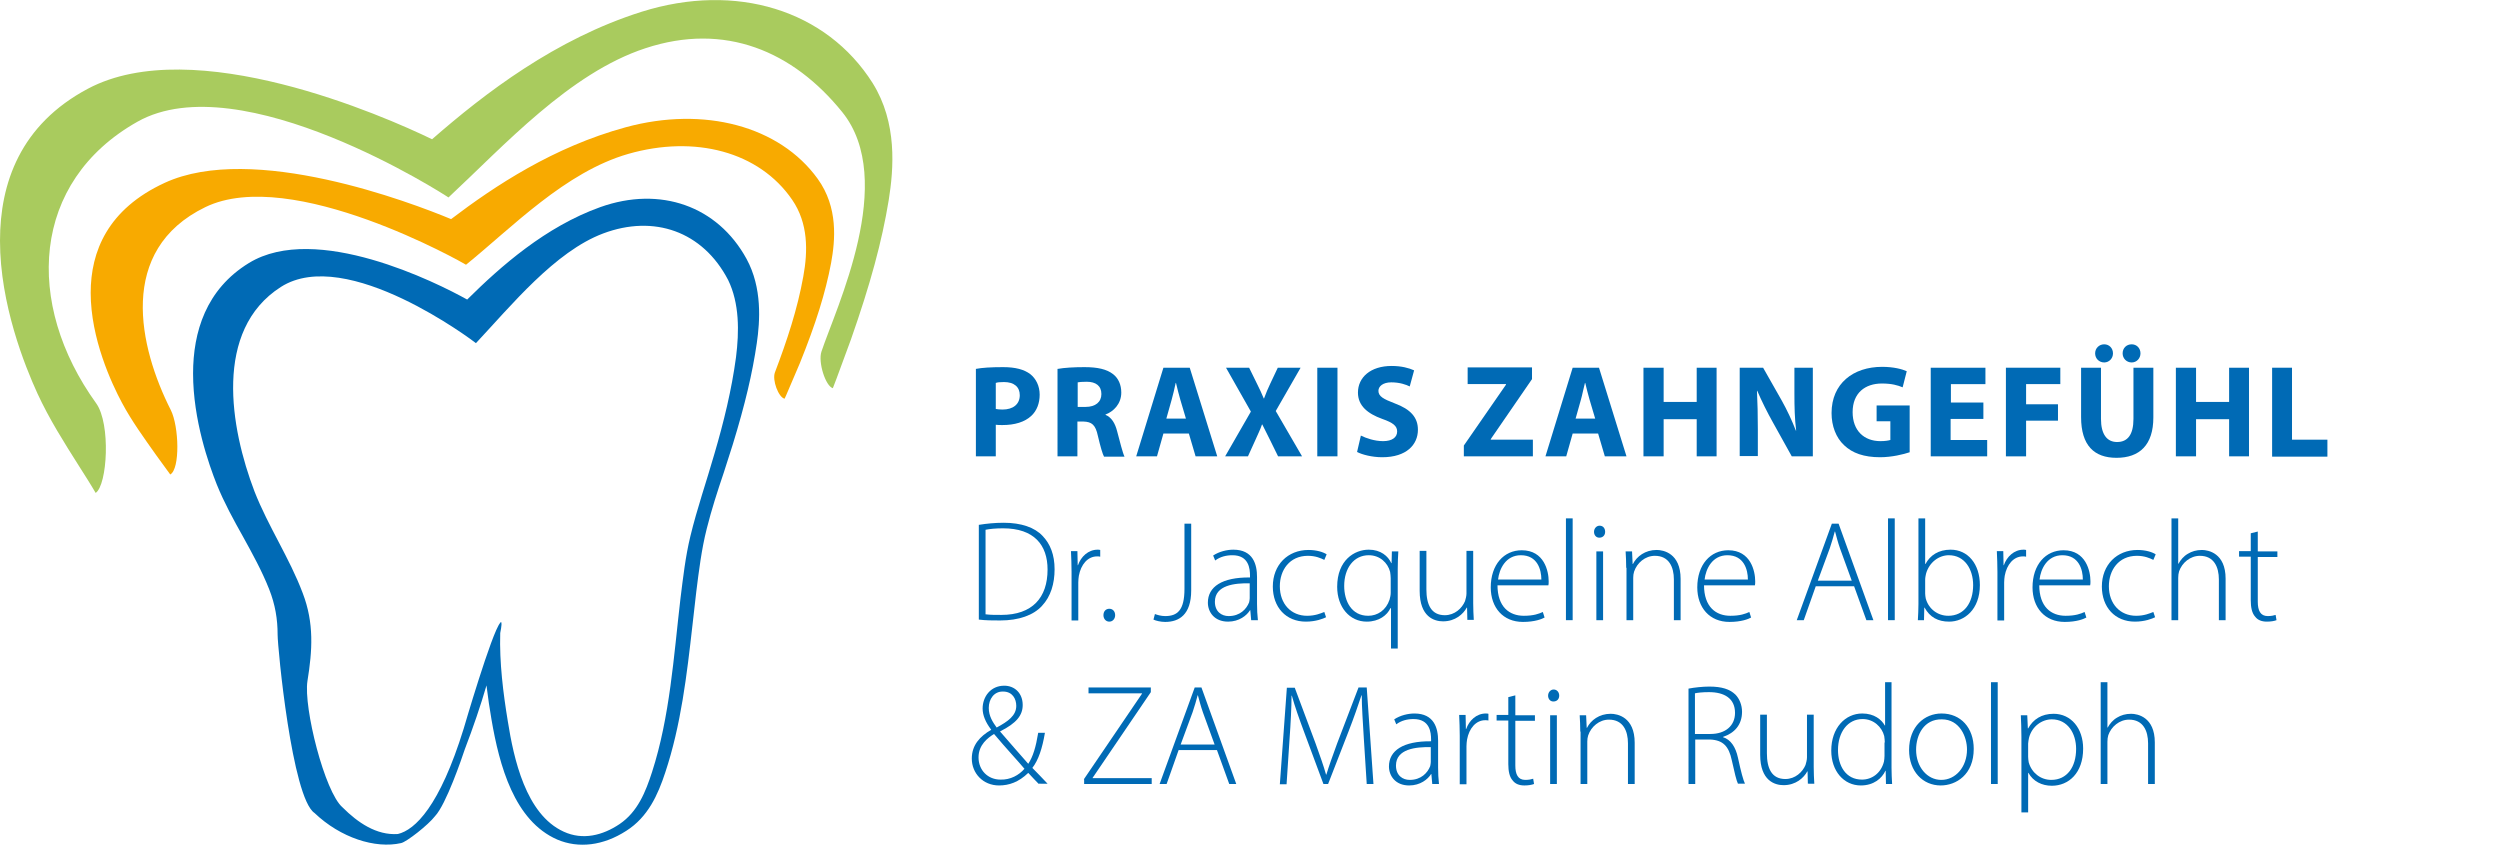 <?xml version="1.0" encoding="utf-8"?>
<!-- Generator: Adobe Illustrator 28.1.0, SVG Export Plug-In . SVG Version: 6.00 Build 0)  -->
<svg version="1.1" id="Ebene_1" xmlns="http://www.w3.org/2000/svg" xmlns:xlink="http://www.w3.org/1999/xlink" x="0px" y="0px"
	 width="854.6px" height="288.8px" viewBox="0 0 854.6 288.8" style="enable-background:new 0 0 854.6 288.8;" xml:space="preserve"
	>
<style type="text/css">
	.st0{fill:#006AB5;}
	.st1{fill:#F8AA00;}
	.st2{fill:#A9CB5E;}
	.st3{enable-background:new    ;}
</style>
<path class="st0" d="M255.2,88.5c-9.9-18.1-29.5-25-50-17.7c-18.7,6.7-34,20.2-45.5,31.6c-10.4-5.8-51.7-26.5-74.6-12.5
	c-14.7,9-19.1,23.6-19.1,37.8c0,15.8,5.4,31.1,8.1,37.9c2.5,6.2,5.8,12.2,9,17.9c3.2,5.8,6.5,11.8,8.9,17.9
	c2.1,5.3,2.9,10.3,2.9,15.6c0,4.3,4.9,55.7,12.6,60.9c8.9,8.5,20.8,12.3,29.6,10.3c1.9-0.4,9.3-6.2,11.6-9.2
	c3.8-4,9.2-19.9,10.2-22.9c2.8-7.3,5.4-14.9,7.4-21.8c0.5,4.2,1.1,8.1,1.7,11.6c2.7,15.8,7.8,34.7,22.5,41.1
	c7.3,3.1,15.7,2.1,23.6-3c7.4-4.7,10.8-12.3,13.3-19.9c5.4-16.2,7.4-33.5,9.3-50.3l1.3-11.4c0.9-7.2,1.8-14.6,3.6-21.7
	c1.6-6.4,3.7-12.9,5.8-19.1l3.1-9.7c4.2-13.7,6.7-24.3,8.2-34.6C259.8,109.8,260.6,98.4,255.2,88.5L255.2,88.5z M251.6,122.1
	c-1.5,11.2-4.2,22.2-7.4,33.1c-2.7,9.4-5.9,18.6-8.2,28.1c-1.7,7-2.5,14.2-3.4,21.4c-2.3,19.7-3.6,40.3-9.7,59.2
	c-2.2,6.8-4.9,13.6-11.1,17.8c-5.8,3.9-12.6,5.6-19.1,2.6c-13-5.9-17.1-25.1-19.1-37.7c-1.6-9.7-2.9-20.1-2.6-30.2
	c0.5-2.5,0.6-3.9,0.2-3.7c-0.1,0-0.2,0.1-0.2,0.2c-2.9,3.3-12.5,36.2-12.5,36.2c-8.2,26.5-16.6,34.6-22.5,36
	c-7.3,0.5-13.7-3.9-18.9-9.1c-6.1-5.2-13.4-34.2-12-43.2c1.7-10.5,2.3-19.8-1.6-30c-4.5-12-11.8-22.8-16.5-34.8
	c-8.3-21.7-14.1-55.1,9-69.9c22.5-14.4,66.1,18.7,66.7,19.2c12-12.8,27-31.3,43.5-37.5c17.3-6.5,34-0.8,42.7,15.9
	C252.8,103.7,252.7,113.3,251.6,122.1L251.6,122.1z"/>
<path class="st1" d="M53.4,155.6c1.6,2.2,3.2,4.4,4.8,6.6c3.4-1.9,3-16.4,0.2-22c-10.9-21.5-18.5-54.7,11.8-69.4
	c29.5-14.3,88.4,19.2,89.1,19.7c15.7-12.7,33.9-31.7,55.5-37.9c22.7-6.5,44.7-0.8,56,15.7c5.5,8,5.4,17.5,3.8,26.2
	c-2,11.2-5.6,22-9.7,32.8c-1,2.6,1.2,8.5,3.3,9c0.4-0.8,0.7-1.6,1.1-2.5l4.1-9.6c5.5-13.6,8.8-24.2,10.7-34.3
	c1.4-7.7,2.5-19-4.6-28.8c-13-18-38.8-24.9-65.6-17.6c-24.6,6.7-44.7,20-59.7,31.4c-13.7-5.7-67.8-26.3-97.9-12.4
	C36.8,71.5,31,86,31,100.1c0,15.6,7.1,30.9,10.7,37.6C45,143.9,49.3,149.8,53.4,155.6L53.4,155.6z"/>
<path class="st2" d="M27,159.3c1.9,3,3.9,6.1,5.7,9.2c4-2.7,5.2-23.6,0.2-30.6C8.3,103.8,10.6,62.1,47,41.6
	c35.4-19.9,105.4,25.2,106.3,25.9c18.9-17.6,41.4-42.5,67.3-51c27.2-9,50.5,1,67.3,21.8c18.9,23.4-2.1,66.9-7.1,81.9
	c-1.2,3.6,1.4,11.8,3.9,12.5c0.4-1.1,0.9-2.3,1.3-3.4l4.9-13.3c6.6-18.8,10.6-33.5,12.9-47.6c1.7-10.7,3-26.4-5.5-40
	C282.5,3.4,251.6-6.1,219.4,4c-29.5,9.3-53.6,27.8-71.7,43.6c-16.5-8-81.4-36.5-117.6-17.3C6.9,42.6,0,62.7,0,82.3
	c0,21.7,8.5,42.8,12.8,52.2C16.8,143.2,22,151.4,27,159.3L27,159.3z"/>
<g class="st3">
	<path class="st0" d="M333.6,126.1c2.1-0.4,5.1-0.6,9.3-0.6c4.2,0,7.2,0.8,9.3,2.4c1.9,1.5,3.2,4,3.2,7c0,3-1,5.5-2.8,7.2
		c-2.3,2.2-5.8,3.2-9.9,3.2c-0.9,0-1.7,0-2.3-0.1V156h-6.8V126.1z M340.4,139.8c0.6,0.1,1.3,0.2,2.3,0.2c3.6,0,5.9-1.8,5.9-4.9
		c0-2.8-1.9-4.5-5.4-4.5c-1.4,0-2.3,0.1-2.8,0.3V139.8z"/>
</g>
<g class="st3">
	<path class="st0" d="M361.6,126.1c2.2-0.4,5.5-0.6,9.1-0.6c4.5,0,7.6,0.7,9.8,2.4c1.8,1.4,2.8,3.6,2.8,6.3c0,3.9-2.7,6.5-5.4,7.5
		v0.1c2.1,0.9,3.3,2.9,4,5.7c0.9,3.4,1.9,7.4,2.5,8.6h-7c-0.5-0.9-1.2-3.3-2.1-7.1c-0.8-3.8-2.1-4.8-4.9-4.9h-2.1V156h-6.8V126.1z
		 M368.4,139.1h2.7c3.4,0,5.4-1.7,5.4-4.4c0-2.8-1.9-4.2-5-4.2c-1.7,0-2.6,0.1-3.1,0.2V139.1z"/>
</g>
<g class="st3">
	<path class="st0" d="M397.7,148.2l-2.2,7.8h-7.1l9.3-30.3h9l9.4,30.3h-7.4l-2.3-7.8H397.7z M405.4,143.1l-1.9-6.4
		c-0.5-1.8-1.1-4-1.5-5.8h-0.1c-0.4,1.8-0.9,4.1-1.4,5.8l-1.8,6.4H405.4z"/>
</g>
<g class="st3">
	<path class="st0" d="M436.9,156l-2.7-5.5c-1.1-2.1-1.8-3.7-2.7-5.4h-0.1c-0.6,1.8-1.4,3.3-2.3,5.4l-2.5,5.5h-7.8l8.8-15.3l-8.5-15
		h7.9l2.7,5.5c0.9,1.8,1.6,3.3,2.3,5h0.1c0.7-1.9,1.3-3.3,2.1-5l2.6-5.5h7.8l-8.5,14.8l9,15.5H436.9z"/>
	<path class="st0" d="M457.2,125.7V156h-6.9v-30.3H457.2z"/>
	<path class="st0" d="M465.2,148.9c1.8,0.9,4.7,1.9,7.6,1.9c3.1,0,4.8-1.3,4.8-3.3c0-1.9-1.4-3-5.1-4.3c-5-1.8-8.3-4.5-8.3-9
		c0-5.2,4.3-9.1,11.5-9.1c3.4,0,5.9,0.7,7.7,1.5l-1.5,5.5c-1.2-0.6-3.4-1.4-6.3-1.4s-4.4,1.4-4.4,2.9c0,1.9,1.7,2.8,5.6,4.3
		c5.4,2,7.9,4.8,7.9,9c0,5.1-3.9,9.4-12.2,9.4c-3.5,0-6.9-0.9-8.6-1.8L465.2,148.9z"/>
</g>
<g class="st3">
	<path class="st0" d="M500.4,152.3l14.4-20.8v-0.2h-13.1v-5.7h22v4l-14.1,20.5v0.2H524v5.7h-23.6V152.3z"/>
</g>
<g class="st3">
	<path class="st0" d="M537.6,148.2l-2.2,7.8h-7.1l9.3-30.3h9L556,156h-7.4l-2.3-7.8H537.6z M545.3,143.1l-1.9-6.4
		c-0.5-1.8-1.1-4-1.5-5.8h-0.1c-0.5,1.8-0.9,4.1-1.4,5.8l-1.8,6.4H545.3z"/>
	<path class="st0" d="M568.7,125.7v11.7H580v-11.7h6.8V156H580v-12.7h-11.3V156h-6.9v-30.3H568.7z"/>
	<path class="st0" d="M594.7,156v-30.3h8l6.3,11.1c1.8,3.2,3.6,7,4.9,10.4h0.1c-0.5-4-0.6-8.1-0.6-12.6v-8.9h6.3V156h-7.2l-6.5-11.7
		c-1.8-3.2-3.8-7.2-5.3-10.7l-0.1,0c0.2,4,0.3,8.3,0.3,13.2v9.1H594.7z"/>
	<path class="st0" d="M652.8,154.6c-2.1,0.7-6.1,1.7-10.1,1.7c-5.5,0-9.5-1.4-12.3-4.1c-2.8-2.6-4.3-6.6-4.3-11
		c0-10.1,7.4-15.8,17.3-15.8c3.9,0,6.9,0.8,8.4,1.5l-1.4,5.5c-1.7-0.7-3.7-1.3-7.1-1.3c-5.7,0-10,3.2-10,9.8c0,6.3,3.9,9.9,9.5,9.9
		c1.6,0,2.8-0.2,3.4-0.4V144h-4.7v-5.4h11.3V154.6z"/>
	<path class="st0" d="M678,143.2h-11.2v7.2h12.5v5.6H660v-30.3h18.7v5.6h-11.8v6.3H678V143.2z"/>
	<path class="st0" d="M685.8,125.7h18.5v5.6h-11.7v6.9h10.9v5.6h-10.9V156h-6.9V125.7z"/>
	<path class="st0" d="M718.2,125.7v17.5c0,5.2,2,7.9,5.5,7.9c3.6,0,5.6-2.5,5.6-7.9v-17.5h6.8v17c0,9.4-4.7,13.8-12.6,13.8
		c-7.6,0-12.1-4.2-12.1-13.9v-16.9H718.2z M716.2,120.8c0-1.8,1.4-3.1,3.1-3.1c1.7,0,3,1.3,3,3.1c0,1.7-1.3,3.1-3,3.1
		C717.5,123.9,716.2,122.5,716.2,120.8z M725.6,120.8c0-1.8,1.3-3.1,3.1-3.1c1.7,0,3,1.3,3,3.1c0,1.7-1.3,3.1-3,3.1
		C726.9,123.9,725.6,122.5,725.6,120.8z"/>
	<path class="st0" d="M750.7,125.7v11.7H762v-11.7h6.8V156H762v-12.7h-11.3V156h-6.9v-30.3H750.7z"/>
	<path class="st0" d="M776.6,125.7h6.9v24.6h12.1v5.8h-18.9V125.7z"/>
</g>
<g class="st3">
	<path class="st0" d="M334.7,179.4c2.5-0.4,5.3-0.7,8.4-0.7c6,0,10.6,1.6,13.3,4.5c2.6,2.7,4.1,6.4,4.1,11.4c0,4.9-1.3,9.3-4.3,12.5
		c-2.9,3.2-7.9,5-14.3,5c-2.5,0-4.9,0-7.3-0.3V179.4z M337,210c1.4,0.2,3.3,0.2,5.3,0.2c10.6,0,15.8-5.9,15.8-15.5
		c0-8.4-4.6-14.1-15.2-14.1c-2.5,0-4.6,0.2-6,0.5V210z"/>
</g>
<g class="st3">
	<path class="st0" d="M366.3,195.5c0-2.4-0.1-4.8-0.2-7.1h2.2l0.1,4.8h0.1c1-2.9,3.5-5.3,6.7-5.3c0.3,0,0.6,0,0.9,0.1v2.3
		c-0.3-0.1-0.7-0.1-1.1-0.1c-3.2,0-5.5,2.8-6.2,6.6c-0.1,0.7-0.2,1.5-0.2,2.3v13h-2.3V195.5z"/>
</g>
<g class="st3">
	<path class="st0" d="M377.2,210.3c0-1.3,0.8-2.2,2-2.2c1.2,0,2,0.9,2,2.2c0,1.2-0.8,2.2-2,2.2C378,212.5,377.2,211.5,377.2,210.3z"
		/>
</g>
<g class="st3">
	<path class="st0" d="M404.8,179h2.4v22.8c0,8.4-4.2,10.8-8.9,10.8c-1.5,0-3.2-0.4-4-0.8l0.5-1.9c0.8,0.3,2.1,0.7,3.5,0.7
		c4.2,0,6.6-2,6.6-9.3V179z"/>
</g>
<g class="st3">
	<path class="st0" d="M427.7,212l-0.3-3.4h-0.1c-1.1,1.8-3.7,3.9-7.5,3.9c-4.7,0-6.9-3.3-6.9-6.5c0-5.4,4.8-8.7,14.4-8.6v-0.6
		c0-2.4-0.4-7-6-7c-2.1,0-4.2,0.5-5.9,1.8l-0.7-1.7c2.1-1.4,4.8-2,6.9-2c6.8,0,8.1,5.1,8.1,9.3v9.2c0,1.9,0.1,3.8,0.3,5.6H427.7z
		 M427.2,199.4c-5.1-0.1-11.9,0.6-11.9,6.3c0,3.4,2.3,4.9,4.7,4.9c3.9,0,6.1-2.4,7-4.7c0.1-0.5,0.2-1,0.2-1.4V199.4z"/>
	<path class="st0" d="M453.3,211c-1,0.5-3.5,1.5-6.9,1.5c-6.8,0-11.3-4.9-11.3-12c0-7.4,5.1-12.5,12.2-12.5c2.9,0,5.2,0.8,6.2,1.5
		l-0.8,1.9c-1.2-0.6-3-1.4-5.6-1.4c-6.3,0-9.6,4.9-9.6,10.4c0,6.1,3.9,10.1,9.3,10.1c2.8,0,4.6-0.8,5.9-1.3L453.3,211z"/>
	<path class="st0" d="M475.4,207.9h-0.1c-1.1,2.4-3.9,4.6-8.1,4.6c-5.8,0-10.1-4.9-10.1-11.9c0-9.1,5.9-12.7,10.8-12.7
		c4.1,0,6.6,2.2,7.7,4.6h0.1l0.1-4h2.2c-0.1,1.8-0.2,3.6-0.2,6.1v27.1h-2.3V207.9z M475.4,197.7c0-0.7-0.1-1.5-0.2-2.2
		c-0.8-3.1-3.5-5.7-7.3-5.7c-5.1,0-8.4,4.4-8.4,10.5c0,5.2,2.5,10.2,8.2,10.2c3.2,0,6.1-1.9,7.3-5.5c0.2-0.7,0.4-1.6,0.4-2.3V197.7z
		"/>
	<path class="st0" d="M503.6,206.2c0,2.1,0.1,3.9,0.2,5.7h-2.2l-0.1-4.2h-0.1c-1.2,2.2-3.9,4.7-8.1,4.7c-3,0-8-1.5-8-10.4v-13.7h2.3
		v13.2c0,5.1,1.6,8.8,6.3,8.8c3.4,0,5.9-2.4,6.9-4.8c0.2-0.7,0.5-1.7,0.5-2.6v-14.6h2.3V206.2z"/>
	<path class="st0" d="M511.9,200c0,7.5,4.1,10.5,9,10.5c3.4,0,5.2-0.7,6.5-1.3l0.6,1.9c-0.9,0.5-3.3,1.5-7.4,1.5
		c-6.8,0-11-4.9-11-11.8c0-7.8,4.5-12.7,10.6-12.7c7.7,0,9.2,7.2,9.2,10.6c0,0.6,0,1-0.1,1.4H511.9z M526.9,198.1
		c0-3.3-1.3-8.3-7-8.3c-5.2,0-7.4,4.7-7.8,8.3H526.9z"/>
	<path class="st0" d="M535.3,177.2h2.3V212h-2.3V177.2z"/>
	<path class="st0" d="M548.7,181.8c0,1.1-0.7,2-2,2c-1.1,0-1.8-0.9-1.8-2s0.8-2.1,1.9-2.1C548,179.7,548.7,180.6,548.7,181.8z
		 M545.7,212v-23.5h2.3V212H545.7z"/>
	<path class="st0" d="M555.9,194.1c0-2.2-0.1-3.8-0.2-5.6h2.2l0.2,4.3h0.1c1.3-2.6,4.2-4.8,8.1-4.8c2.3,0,8.2,1.1,8.2,9.9V212h-2.3
		v-13.9c0-4.3-1.7-8.1-6.5-8.1c-3.3,0-6.1,2.4-7.1,5.4c-0.2,0.6-0.3,1.4-0.3,2.1V212h-2.3V194.1z"/>
	<path class="st0" d="M582.5,200c0,7.5,4.1,10.5,9,10.5c3.4,0,5.2-0.7,6.5-1.3l0.6,1.9c-0.9,0.5-3.3,1.5-7.4,1.5
		c-6.8,0-11-4.9-11-11.8c0-7.8,4.5-12.7,10.6-12.7c7.7,0,9.2,7.2,9.2,10.6c0,0.6,0,1-0.1,1.4H582.5z M597.5,198.1
		c0-3.3-1.3-8.3-7-8.3c-5.2,0-7.4,4.7-7.8,8.3H597.5z"/>
	<path class="st0" d="M620.7,200.4l-4.1,11.6h-2.4l12-33h2.3l11.9,33h-2.4l-4.2-11.6H620.7z M633,198.5l-4-11
		c-0.8-2.3-1.2-4-1.7-5.8h-0.1c-0.5,1.9-1,3.6-1.7,5.7l-4.1,11.1H633z"/>
	<path class="st0" d="M645.4,177.2h2.3V212h-2.3V177.2z"/>
	<path class="st0" d="M655.6,212c0.1-1.7,0.2-3.7,0.2-5.5v-29.3h2.3v15.6h0.1c1.6-3,4.5-4.9,8.6-4.9c5.9,0,10,4.9,10,12.1
		c0,8.4-5.3,12.5-10.5,12.5c-3.8,0-6.6-1.5-8.4-4.8h-0.1l-0.1,4.3H655.6z M658.1,202.9c0,0.5,0.1,1.1,0.2,1.7c1,3.6,4.1,5.9,7.7,5.9
		c5.4,0,8.5-4.4,8.5-10.5c0-5.4-2.9-10.2-8.3-10.2c-3.4,0-6.7,2.4-7.8,6.3c-0.1,0.6-0.3,1.2-0.3,2.1V202.9z"/>
</g>
<g class="st3">
	<path class="st0" d="M682.8,195.5c0-2.4-0.1-4.8-0.2-7.1h2.2l0.1,4.8h0.1c1-2.9,3.5-5.3,6.7-5.3c0.3,0,0.6,0,0.9,0.1v2.3
		c-0.3-0.1-0.7-0.1-1.1-0.1c-3.2,0-5.5,2.8-6.2,6.6c-0.1,0.7-0.2,1.5-0.2,2.3v13h-2.3V195.5z"/>
</g>
<g class="st3">
	<path class="st0" d="M697.1,200c0,7.5,4.1,10.5,9,10.5c3.4,0,5.2-0.7,6.5-1.3l0.6,1.9c-0.9,0.5-3.3,1.5-7.4,1.5
		c-6.8,0-11-4.9-11-11.8c0-7.8,4.5-12.7,10.6-12.7c7.7,0,9.2,7.2,9.2,10.6c0,0.6,0,1-0.1,1.4H697.1z M712,198.1c0-3.3-1.3-8.3-7-8.3
		c-5.2,0-7.4,4.7-7.8,8.3H712z"/>
	<path class="st0" d="M736.7,211c-1,0.5-3.5,1.5-6.9,1.5c-6.8,0-11.3-4.9-11.3-12c0-7.4,5.1-12.5,12.2-12.5c2.9,0,5.2,0.8,6.2,1.5
		l-0.8,1.9c-1.2-0.6-3-1.4-5.6-1.4c-6.3,0-9.6,4.9-9.6,10.4c0,6.1,3.9,10.1,9.3,10.1c2.8,0,4.6-0.8,5.9-1.3L736.7,211z"/>
	<path class="st0" d="M742.3,177.2h2.3v15.5h0.1c0.7-1.3,1.8-2.6,3.2-3.4c1.3-0.8,2.9-1.3,4.8-1.3c2.2,0,8.1,1.1,8.1,9.8V212h-2.3
		v-13.9c0-4.3-1.7-8.1-6.5-8.1c-3.3,0-6.1,2.4-7.1,5.3c-0.2,0.7-0.3,1.4-0.3,2.3V212h-2.3V177.2z"/>
	<path class="st0" d="M771.8,181.7v6.8h6.7v1.9h-6.7v15.3c0,3,0.9,4.9,3.4,4.9c1.2,0,2.1-0.2,2.7-0.4l0.3,1.8
		c-0.8,0.3-1.9,0.5-3.3,0.5c-1.7,0-3.1-0.5-4-1.7c-1.1-1.2-1.5-3.2-1.5-5.6v-14.9h-4v-1.9h4v-6.1L771.8,181.7z"/>
</g>
<g class="st3">
	<path class="st0" d="M355.1,268c-1.1-1.1-2.1-2.2-3.6-3.8c-3.3,3.2-6.6,4.3-10,4.3c-5.4,0-9.3-4.1-9.3-9.2c0-4.6,2.8-7.6,6.6-9.8
		v-0.1c-1.9-2.5-2.9-4.9-2.9-7.2c0-4,2.7-7.8,7.4-7.8c3.5,0,6.3,2.5,6.3,6.6c0,3.5-2.1,6.2-7.7,9v0.1c3.3,3.9,7.2,8.2,9.6,11
		c1.6-2.4,2.6-5.7,3.4-10.6h2.3c-0.9,5.3-2.2,9.3-4.3,12c1.7,1.7,3.3,3.4,5.2,5.4H355.1z M350.2,262.8c-1.9-2.3-6.2-6.9-10.4-11.9
		c-2.1,1.3-5.3,3.7-5.3,8c0,4.4,3.2,7.6,7.5,7.6C345.4,266.6,348.3,265,350.2,262.8z M338,242c0,2.8,1.4,4.9,2.7,6.7
		c3.9-2.1,6.7-4.1,6.7-7.4c0-2.4-1.3-4.9-4.5-4.9C339.8,236.3,338,239,338,242z"/>
</g>
<g class="st3">
	<path class="st0" d="M370.5,266.4l19.9-29.3v-0.1h-18.3v-2h21.3v1.6l-19.9,29.3v0.1h20.2v2h-23.1V266.4z"/>
</g>
<g class="st3">
	<path class="st0" d="M402.9,256.4l-4.1,11.6h-2.4l12-33h2.3l11.9,33h-2.4l-4.2-11.6H402.9z M415.2,254.5l-4-11
		c-0.8-2.3-1.2-4-1.7-5.8h-0.1c-0.5,1.9-1,3.6-1.7,5.7l-4.1,11.1H415.2z"/>
</g>
<g class="st3">
	<path class="st0" d="M466.2,252.3c-0.3-4.9-0.7-11-0.7-14.6h-0.1c-1.2,3.6-2.5,7.4-4.4,12.3l-7,18h-1.6l-6.5-17.5
		c-1.9-5.1-3.3-9.1-4.3-12.7h-0.1c0,3.9-0.3,9.6-0.7,15.1l-1,15.2h-2.3l2.4-33h2.7l7.1,19c1.5,4.2,2.7,7.5,3.6,10.7h0.1
		c0.9-3,2.1-6.3,3.7-10.7l7.3-19.1h2.8l2.3,33h-2.3L466.2,252.3z"/>
</g>
<g class="st3">
	<path class="st0" d="M489.6,268l-0.3-3.4h-0.1c-1.1,1.8-3.7,3.9-7.5,3.9c-4.7,0-6.9-3.3-6.9-6.5c0-5.4,4.8-8.7,14.4-8.6v-0.6
		c0-2.4-0.4-7-6-7c-2.1,0-4.2,0.5-5.9,1.8l-0.7-1.7c2.1-1.4,4.8-2,6.9-2c6.8,0,8.1,5.1,8.1,9.3v9.2c0,1.9,0.1,3.8,0.3,5.6H489.6z
		 M489.1,255.4c-5.1-0.1-11.9,0.6-11.9,6.3c0,3.4,2.3,4.9,4.7,4.9c3.9,0,6.1-2.4,7-4.7c0.1-0.5,0.2-1,0.2-1.4V255.4z"/>
</g>
<g class="st3">
	<path class="st0" d="M499,251.5c0-2.4-0.1-4.8-0.2-7.1h2.2l0.1,4.8h0.1c1-2.9,3.5-5.3,6.7-5.3c0.3,0,0.6,0,0.9,0.1v2.3
		c-0.3-0.1-0.7-0.1-1.1-0.1c-3.2,0-5.5,2.8-6.2,6.6c-0.1,0.7-0.2,1.5-0.2,2.3v13H499V251.5z"/>
</g>
<g class="st3">
	<path class="st0" d="M518,237.7v6.8h6.7v1.9H518v15.3c0,3,0.9,4.9,3.4,4.9c1.2,0,2.1-0.2,2.7-0.4l0.3,1.8c-0.8,0.3-1.9,0.5-3.3,0.5
		c-1.7,0-3.1-0.5-4-1.7c-1.1-1.2-1.5-3.2-1.5-5.6v-14.9h-4v-1.9h4v-6.1L518,237.7z"/>
	<path class="st0" d="M533,237.8c0,1.1-0.7,2-2,2c-1.1,0-1.8-0.9-1.8-2s0.8-2.1,1.9-2.1C532.2,235.7,533,236.6,533,237.8z
		 M529.9,268v-23.5h2.3V268H529.9z"/>
	<path class="st0" d="M540.2,250.1c0-2.2-0.1-3.8-0.2-5.6h2.2l0.2,4.3h0.1c1.3-2.6,4.2-4.8,8.1-4.8c2.3,0,8.2,1.1,8.2,9.9V268h-2.3
		v-13.9c0-4.3-1.7-8.1-6.5-8.1c-3.3,0-6.1,2.4-7.1,5.4c-0.2,0.6-0.3,1.4-0.3,2.1V268h-2.3V250.1z"/>
	<path class="st0" d="M577.2,235.4c2-0.4,4.9-0.7,7.1-0.7c4.3,0,7,0.9,8.9,2.7c1.4,1.4,2.3,3.6,2.3,5.9c0,4.5-2.6,7.3-6.5,8.6v0.1
		c2.6,0.8,4.3,3.3,5.1,7c1.1,5.1,1.8,7.6,2.4,8.9h-2.4c-0.5-1-1.2-3.9-2.1-8c-1-4.8-3-6.9-7.4-7.1h-5.1V268h-2.3V235.4z
		 M579.5,250.9h5.2c5.1,0,8.4-2.8,8.4-7.2c0-5-3.7-7.1-8.9-7.1c-2.3,0-3.9,0.2-4.8,0.4V250.9z"/>
	<path class="st0" d="M620,262.2c0,2.1,0.1,3.9,0.2,5.7H618l-0.1-4.2h-0.1c-1.2,2.2-3.9,4.7-8.1,4.7c-3,0-8-1.5-8-10.4v-13.7h2.3
		v13.2c0,5.1,1.6,8.8,6.3,8.8c3.4,0,5.9-2.4,6.9-4.8c0.2-0.7,0.5-1.7,0.5-2.6v-14.6h2.3V262.2z"/>
	<path class="st0" d="M646.6,233.2v29.3c0,1.8,0.1,3.8,0.2,5.5h-2.1l-0.1-4.5h-0.1c-1.2,2.6-4,5-8.4,5c-5.8,0-10.1-4.9-10.1-11.9
		c0-7.8,4.8-12.7,10.6-12.7c4.1,0,6.6,2.1,7.7,4.1h0.1v-14.8H646.6z M644.3,253.8c0-0.6-0.1-1.5-0.2-2.2c-0.8-3.1-3.6-5.8-7.4-5.8
		c-5.1,0-8.4,4.5-8.4,10.6c0,5.3,2.6,10.1,8.2,10.1c3.4,0,6.5-2.2,7.5-6.1c0.1-0.6,0.2-1.2,0.2-2V253.8z"/>
	<path class="st0" d="M674.7,256c0,8.8-6,12.5-11.3,12.5c-6.1,0-10.8-4.8-10.8-12.1c0-8.1,5.3-12.5,11.1-12.5
		C670.3,243.9,674.7,248.8,674.7,256z M655,256.3c0,5.9,3.8,10.3,8.6,10.3c4.9,0,8.8-4.4,8.8-10.4c0-4.3-2.5-10.3-8.6-10.3
		C657.7,245.8,655,251.2,655,256.3z"/>
	<path class="st0" d="M680.6,233.2h2.3V268h-2.3V233.2z"/>
	<path class="st0" d="M691,252c0-2.9-0.1-5.3-0.2-7.5h2.2l0.2,4.5h0.1c1.7-3.1,4.6-5,8.7-5c6,0,10.1,5,10.1,11.9
		c0,8.4-5,12.7-10.7,12.7c-3.4,0-6.4-1.5-8-4.4h-0.1v13.5H691V252z M693.3,258.7c0,0.6,0.1,1.3,0.2,1.9c1,3.6,4.1,6,7.7,6
		c5.4,0,8.5-4.4,8.5-10.6c0-5.3-2.9-10.1-8.3-10.1c-3.4,0-6.8,2.4-7.8,6.3c-0.1,0.6-0.3,1.4-0.3,2V258.7z"/>
	<path class="st0" d="M718.1,233.2h2.3v15.5h0.1c0.7-1.3,1.8-2.6,3.2-3.4c1.3-0.8,2.9-1.3,4.8-1.3c2.2,0,8.1,1.1,8.1,9.8V268h-2.3
		v-13.9c0-4.3-1.7-8.1-6.5-8.1c-3.3,0-6.1,2.4-7.1,5.3c-0.2,0.7-0.3,1.4-0.3,2.3V268h-2.3V233.2z"/>
</g>
</svg>
